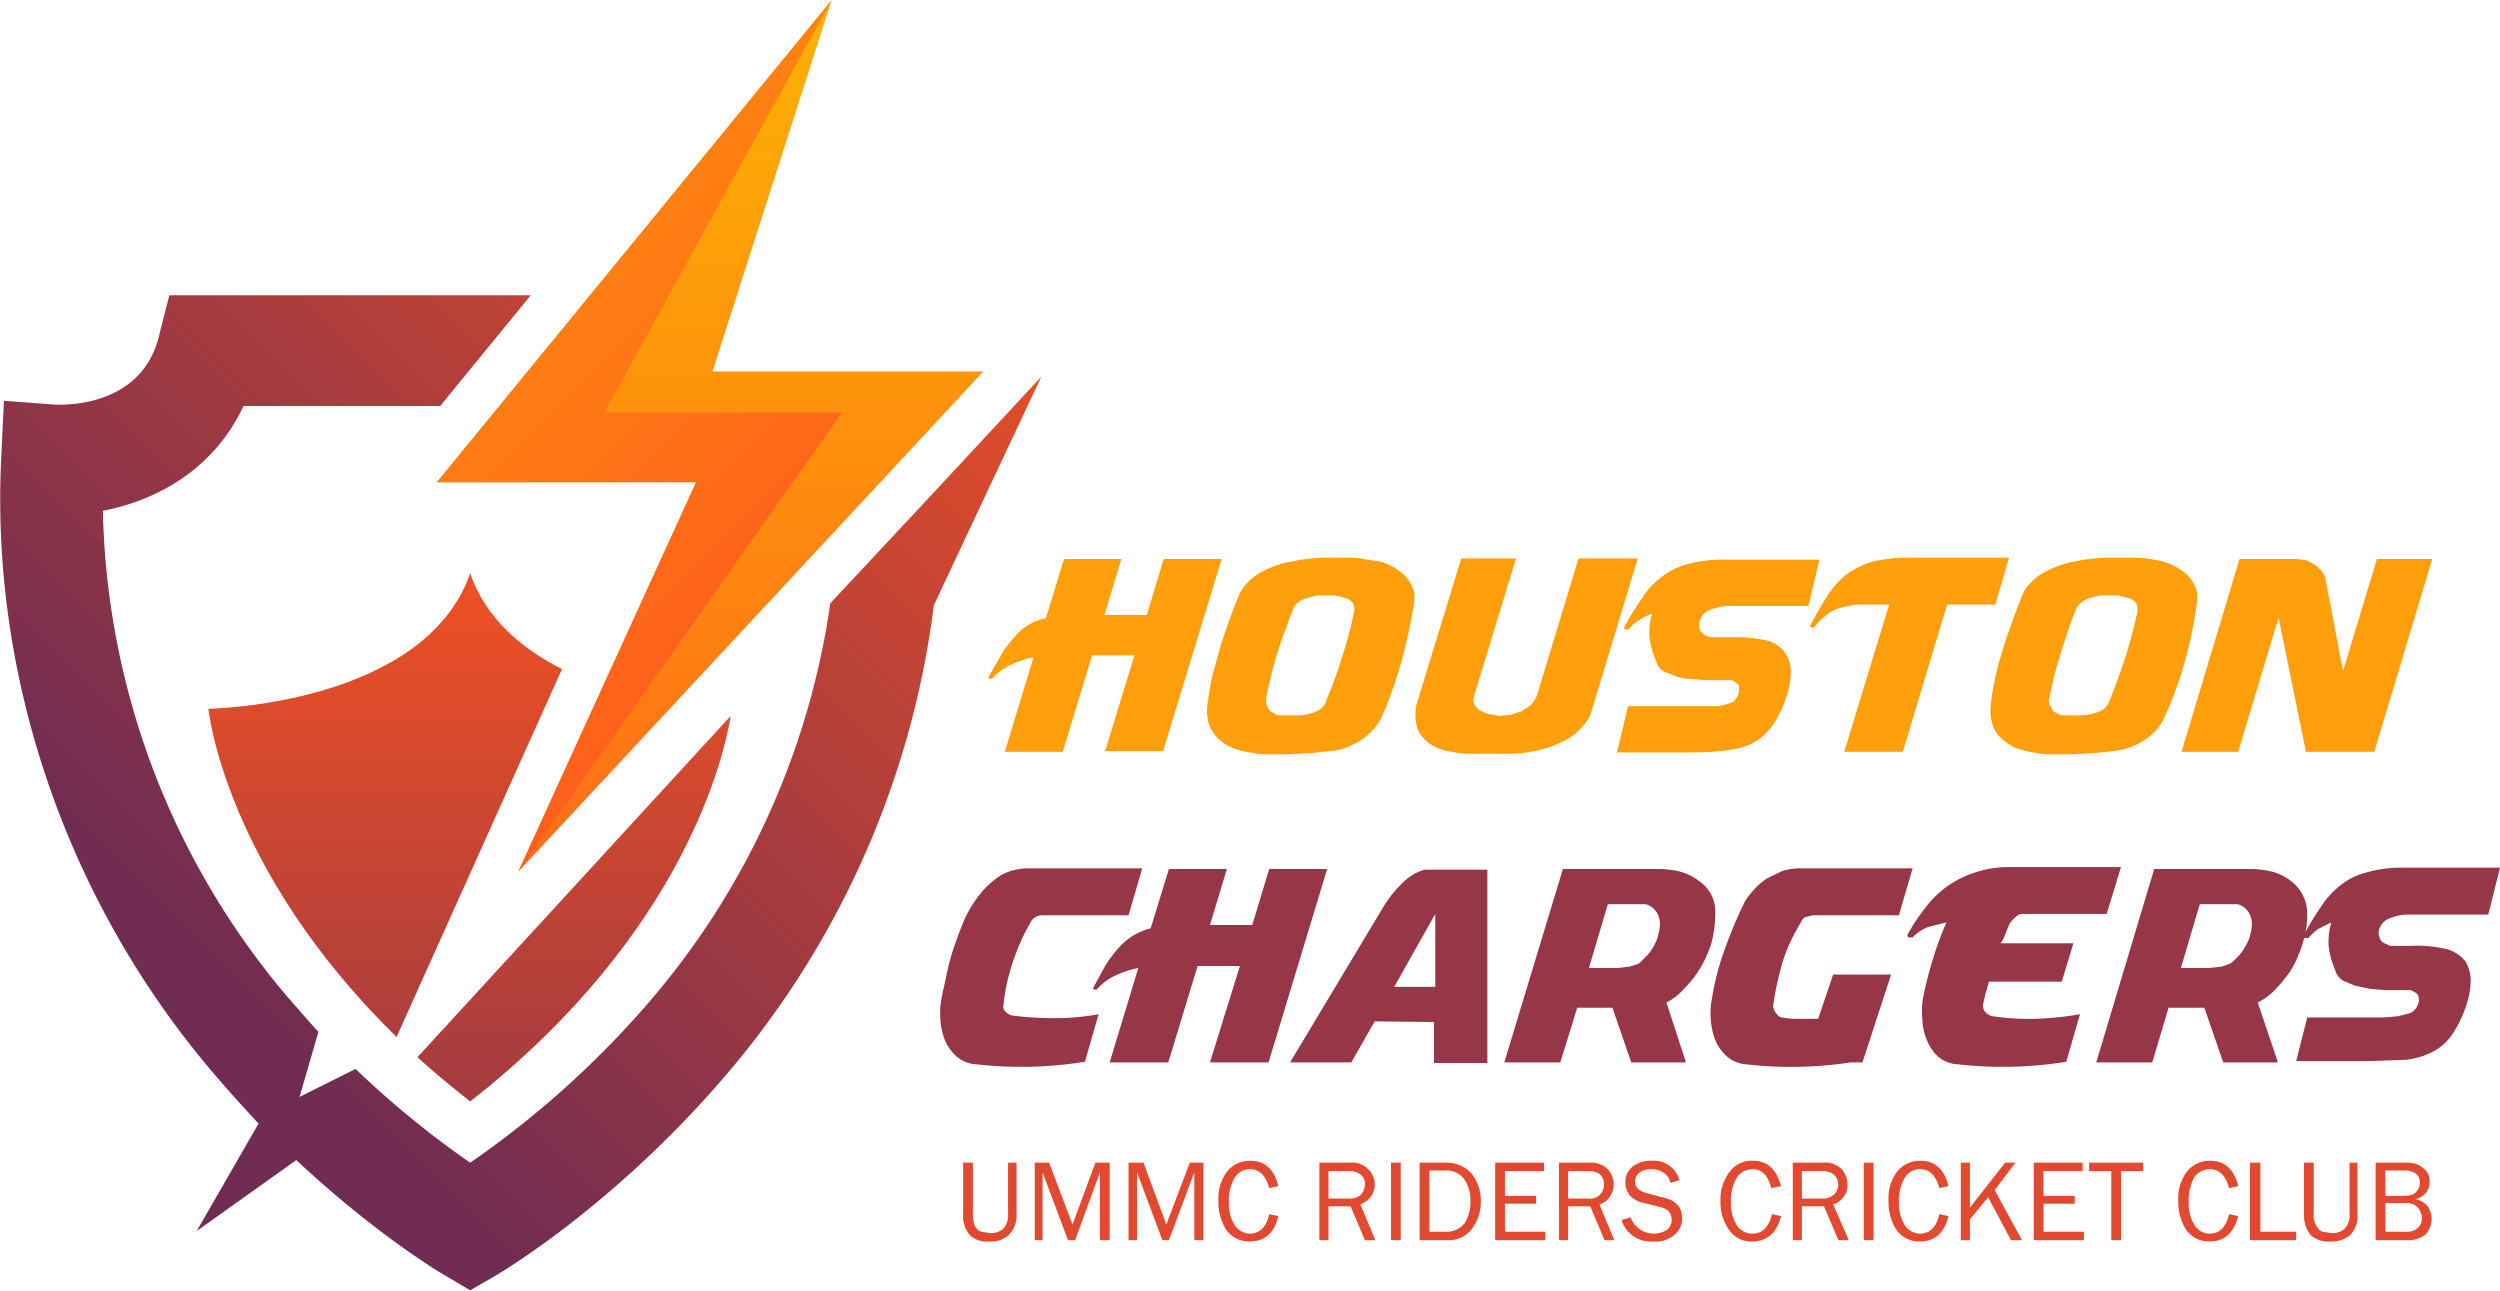 <svg id="Layer_1" data-name="Layer 1" xmlns="http://www.w3.org/2000/svg" xmlns:xlink="http://www.w3.org/1999/xlink" width="135.4mm" height="69.9mm" viewBox="0 0 383.9 198.1"><defs><linearGradient id="linear-gradient" x1="59.19" y1="71.54" x2="59.19" y2="223.53" gradientUnits="userSpaceOnUse"><stop offset="0" stop-color="#ff551f"/><stop offset="1" stop-color="#702c52"/></linearGradient><linearGradient id="linear-gradient-2" x1="88.17" y1="71.54" x2="88.17" y2="223.53" xlink:href="#linear-gradient"/><linearGradient id="linear-gradient-3" x1="109.08" y1="-22.3" x2="109.08" y2="182.85" gradientUnits="userSpaceOnUse"><stop offset="0" stop-color="#fdbd00"/><stop offset="1" stop-color="#ff551f"/></linearGradient><linearGradient id="linear-gradient-4" x1="136.22" y1="99.49" x2="11.11" y2="-25.62" gradientUnits="userSpaceOnUse"><stop offset="0" stop-color="#ff551f"/><stop offset="1" stop-color="#fdbd00"/></linearGradient><linearGradient id="linear-gradient-5" x1="164" y1="5.68" x2="26.31" y2="143.37" xlink:href="#linear-gradient"/></defs><path d="M60.9,159.2l25.4-56.5C80.2,99.6,74.6,95,72.2,88,65.1,108.3,32,108.8,32,108.8S34.4,133.3,60.9,159.2Z" fill="url(#linear-gradient)"/><path d="M64.1,162.3c2.5,2.3,5.2,4.5,8.1,6.8,33.2-26,39.1-53.6,40-59.2Z" fill="url(#linear-gradient-2)"/><polygon points="127.7 0 67.1 74 106.9 74 79.6 133.8 151 57 109.4 57 127.7 0" fill="url(#linear-gradient-3)"/><polygon points="127.7 0 92.8 63.3 129.3 63.3 79.6 133.8 106.9 74 67.1 74 127.7 0" fill="url(#linear-gradient-4)"/><path d="M144.4,74.5,127.5,92.6a119.9,119.9,0,0,1-27.2,60.5,144.8,144.8,0,0,1-28.1,25.4,144.3,144.3,0,0,1-17.6-14.4L46,168.4l2.9-10c-1.6-1.7-3.1-3.5-4.7-5.3A119.2,119.2,0,0,1,15.8,78.4c7.7-1.5,16.8-5.9,21.6-16.1H67.6l13.9-17H26l-1.6,6.3C21.7,62.5,9.9,62.1,8.6,62.1l-8-.6L.2,70.1c-1.7,33.1,9.6,67.8,32.7,94.8,2.3,2.7,4.6,5.2,6.8,7.6L30.2,189l15.3-10.9c12.3,11.5,22.4,17.5,23,17.8l3.7,2.2,3.8-2.2c.7-.4,18.4-10.8,35.6-31a137.2,137.2,0,0,0,31.8-72l16.5-35.1Z" fill="url(#linear-gradient-5)"/><path d="M174.2,100.6h-6.5l-4.5,14.8h-8.9l4.4-14.5a15.2,15.2,0,0,0-3.6,1.2,8.8,8.8,0,0,0-2.6,1.9.4.4,0,0,1-.5.2c-.2,0-.2-.1-.2-.3l1.9-3.3a13.4,13.4,0,0,1,1.9-2.6,8.3,8.3,0,0,1,2.2-2,7.8,7.8,0,0,1,2.8-1.1l2.8-9.1h8.8l-2.6,8.6h6.5l2.6-8.6h8.9l-9,29.5h-8.9Z" fill="#ff9f0b"/><path d="M215.3,101.2a67.4,67.4,0,0,1-3,8.6,8.8,8.8,0,0,1-3,3.6,11.2,11.2,0,0,1-4.2,1.8l-3.7.4-3.7.2h-2.9a13.3,13.3,0,0,1-2.8-.3,10.7,10.7,0,0,1-2.7-.7,6.9,6.9,0,0,1-2.2-1.4,5.5,5.5,0,0,1-1.4-2.1,6.9,6.9,0,0,1-.3-3c.2-1.4.4-2.8.7-4.3l1.2-4.4c.4-1.4.9-2.8,1.4-4.2s1-2.7,1.5-3.9a6.3,6.3,0,0,1,1.3-2,8.8,8.8,0,0,1,2.6-1.9,13.8,13.8,0,0,1,4.2-1.4,25.2,25.2,0,0,1,6-.6h3.8l3.9.6a9,9,0,0,1,3.2,1.7,5.5,5.5,0,0,1,2,3.2v1.1A89.8,89.8,0,0,1,215.3,101.2Zm-9.2-.4a56.9,56.9,0,0,0,1.8-6.8,1.9,1.9,0,0,0-.2-1.5,2.1,2.1,0,0,0-1.1-.7l-1.5-.4h-2.9l-1.5.4a3.7,3.7,0,0,0-1.4.7,2,2,0,0,0-.8,1.2c-.8,2-1.6,4.2-2.3,6.4s-1.2,4.4-1.7,6.6a3.3,3.3,0,0,0,0,1.4,2.4,2.4,0,0,0,.6,1.1l1.1.6h3.2a6.3,6.3,0,0,0,1.9-.3,4.1,4.1,0,0,0,1.5-.7,2.2,2.2,0,0,0,.9-1.4Q205.1,104.1,206.1,100.8Z" fill="#ff9f0b"/><path d="M232.8,85.7l-6.4,21a1.7,1.7,0,0,0,0,1.4,2.3,2.3,0,0,0,.8.9,5.9,5.9,0,0,0,1.4.6l1.7.3,1.7-.2,1.6-.5,1.4-.9a5.6,5.6,0,0,0,1-1.5l6.4-21.1h9.1l-7.3,24.1a9.3,9.3,0,0,1-3.1,3.4,15.7,15.7,0,0,1-4.2,1.8,21.3,21.3,0,0,1-4.4.7h-6.8a12.7,12.7,0,0,1-2.8-.3,8.4,8.4,0,0,1-2.4-.7,5.5,5.5,0,0,1-1.9-1.4,4.2,4.2,0,0,1-1.1-2.1,7.5,7.5,0,0,1,0-3l6.9-22.5Z" fill="#ff9f0b"/><path d="M250,108.4h14l1.8-.5a2,2,0,0,0,1.1-1.3,2.4,2.4,0,0,0,.1-1.4,3.5,3.5,0,0,0-1.1-.8h-4l-2.4-.2a7.8,7.8,0,0,1-2.2-.4l-1.7-.7a2.3,2.3,0,0,1-1.1-1.1l-.6-1.6a10.5,10.5,0,0,1-.5-1.9,7,7,0,0,1-.1-2.1,8.5,8.5,0,0,1,.4-2.2,7.5,7.5,0,0,0-2,1,4.7,4.7,0,0,0-1.5,1.3c0,.1-.1.1-.2.1h-.4c-.2,0-.2-.1-.2-.3a42.4,42.4,0,0,1,2.7-4.4,11.8,11.8,0,0,1,3-3.3,10.8,10.8,0,0,1,4-2,19.6,19.6,0,0,1,5.8-.7h14.5l-1.7,7.1H265a14,14,0,0,0-2.4.6,2.3,2.3,0,0,0-1.4,1.3,2.1,2.1,0,0,0-.2,1.7,2.4,2.4,0,0,0,1,1l.6.2h3.3a24.7,24.7,0,0,1,5.4.5,4.9,4.9,0,0,1,2.8,1.9,4.9,4.9,0,0,1,.9,2.8,12.4,12.4,0,0,1-.6,3.7,18.5,18.5,0,0,1-2.1,4.5,9,9,0,0,1-3.6,3.1,14.3,14.3,0,0,1-3.7.9,45.1,45.1,0,0,1-5.8.3H248.3Z" fill="#ff9f0b"/><path d="M306.4,92.8H299l-6.8,22.6h-9l6.9-22.6h-5a16.1,16.1,0,0,0-3.1.7,5.7,5.7,0,0,0-1.9,1.2,6.7,6.7,0,0,0-1.4,1.5.4.4,0,0,1-.5.1c-.2,0-.3-.2-.2-.3a44.9,44.9,0,0,1,2.6-4.5,13.2,13.2,0,0,1,2.9-3.3,15,15,0,0,1,4-2,24,24,0,0,1,5.8-.6h15.2Z" fill="#ff9f0b"/><path d="M335.6,101.2a55.3,55.3,0,0,1-3.1,8.6,7.9,7.9,0,0,1-2.9,3.6,10.9,10.9,0,0,1-4.3,1.8l-3.7.4-3.7.2h-2.8a14.3,14.3,0,0,1-2.9-.3,13.4,13.4,0,0,1-2.7-.7,7.7,7.7,0,0,1-2.1-1.4,4.6,4.6,0,0,1-1.4-2.1,6.9,6.9,0,0,1-.3-3,34.9,34.9,0,0,1,.7-4.3,41.6,41.6,0,0,1,1.2-4.4c.4-1.4.9-2.8,1.4-4.2s1-2.7,1.5-3.9a4.9,4.9,0,0,1,1.3-2,7.6,7.6,0,0,1,2.6-1.9,14.1,14.1,0,0,1,4.1-1.4,26.4,26.4,0,0,1,6-.6h3.8a22.8,22.8,0,0,1,3.9.6,10.4,10.4,0,0,1,3.3,1.7,5.4,5.4,0,0,1,1.9,3.2v1.1A68.3,68.3,0,0,1,335.6,101.2Zm-9.2-.4c.7-2.3,1.3-4.5,1.8-6.8a2.4,2.4,0,0,0-.2-1.5,2.6,2.6,0,0,0-1.1-.7l-1.6-.4h-2.9l-1.5.4a3.3,3.3,0,0,0-1.3.7,2.7,2.7,0,0,0-.9,1.2c-.8,2-1.5,4.2-2.2,6.4a53.3,53.3,0,0,0-1.7,6.6,2.3,2.3,0,0,0-.1,1.4l.6,1.1,1.2.6h3.1a5.8,5.8,0,0,0,1.9-.3,4.6,4.6,0,0,0,1.6-.7,3.4,3.4,0,0,0,.9-1.4Q325.3,104.1,326.4,100.8Z" fill="#ff9f0b"/><path d="M359.8,103,365,85.8h8.5l-8.9,29.6H354.1l-4.2-20.6-6.2,20.6H335l8.9-29.6h8.8l1.5.2,1.3.7,1,.9a3.1,3.1,0,0,1,.6,1.3Z" fill="#ff9f0b"/><path d="M154.4,155.3a2.1,2.1,0,0,0,1,.6,51.2,51.2,0,0,0,6.7.4,36.8,36.8,0,0,0,6.6-.6l-2.1,7.3a61.6,61.6,0,0,1-16.6.4,5.1,5.1,0,0,1-3.1-1.2,7.2,7.2,0,0,1-1.8-2.5,11.4,11.4,0,0,1-.7-3.2,12,12,0,0,1,.2-3.3c.2-1.1.5-2.3.8-3.8a34.5,34.5,0,0,1,1.2-4.3c.5-1.5,1.1-3,1.7-4.4a19.6,19.6,0,0,1,2.4-3.7,13.1,13.1,0,0,1,3.1-2.7,8.8,8.8,0,0,1,4-1h17.6l-2.1,7.2H160.1a2,2,0,0,0-1.1.3,1.8,1.8,0,0,0-.8.9,30.5,30.5,0,0,0-2.7,6.1,29,29,0,0,0-1.4,6.5A1,1,0,0,0,154.4,155.3Z" fill="#973647"/><path d="M190.4,148.3h-6.5l-4.5,14.8h-9l4.4-14.5a15.2,15.2,0,0,0-3.6,1.2,8.8,8.8,0,0,0-2.6,1.9.4.4,0,0,1-.5.2c-.2,0-.3-.1-.2-.3l1.8-3.3a18.9,18.9,0,0,1,2-2.7,10,10,0,0,1,2.2-1.9,10.3,10.3,0,0,1,2.8-1.2l2.8-9.1h8.9l-2.6,8.6h6.5l2.6-8.6h8.9l-9,29.7h-9Z" fill="#973647"/><path d="M211.1,156.8l-3.6,6.3h-9.4l14.4-24a18.8,18.8,0,0,1,2.5-3.2,9.8,9.8,0,0,1,2.1-1.7,6.8,6.8,0,0,1,1.7-.7h9.6v29.7h-8.2v-6.3Zm9.3-5.3V140.3l-6.3,11.2Z" fill="#973647"/><path d="M247.6,154.7h-5.4l-2.6,8.4H231l9-29.7h15a15.4,15.4,0,0,1,3,.4,8.4,8.4,0,0,1,2.7,1.3,5.8,5.8,0,0,1,2,2.1,5.6,5.6,0,0,1,.7,3,18.2,18.2,0,0,1-.6,4.6,18.6,18.6,0,0,1-2,4.3,17.4,17.4,0,0,1-2.2,2.7,9,9,0,0,1-2.7,2.1l3,9.2h-8.4Zm.8-6.1,1.8-.2,1.3-.4a2.7,2.7,0,0,0,.8-.7l.7-.7a7.9,7.9,0,0,0,1.4-2.3,7.5,7.5,0,0,0,.5-2.6,3.6,3.6,0,0,0-.2-1,2.6,2.6,0,0,0-.5-.9,2.7,2.7,0,0,0-.8-.7,1.7,1.7,0,0,0-1-.3h-5.5l-2.9,9.8Z" fill="#973647"/><path d="M272.7,155.5c.3.4.6.7,1,.7a12.7,12.7,0,0,0,2.8.2h2.7l2.3-6.8h8.9L286,163.1h-1.8a61.2,61.2,0,0,1-16,.3,5.1,5.1,0,0,1-3-1.2,7.2,7.2,0,0,1-1.8-2.5,11.4,11.4,0,0,1-.7-3.2,12,12,0,0,1,.2-3.3,40.5,40.5,0,0,1,2-7.6,66.6,66.6,0,0,1,3.1-7.3,12.5,12.5,0,0,1,1.5-1.9,10,10,0,0,1,1.9-1.6l2.3-1.1a10,10,0,0,1,2.4-.4h17.6l-2.1,7.2H278.4l-1.2.3a1.6,1.6,0,0,0-.7.9,26,26,0,0,0-2.8,6.1,46.9,46.9,0,0,0-1.4,6.5A1.9,1.9,0,0,0,272.7,155.5Z" fill="#973647"/><path d="M316.6,150.7H305.4a12.1,12.1,0,0,1-.5,1.8c-.1.6-.3,1.2-.4,1.8a1.5,1.5,0,0,0,.4,1.1,2.1,2.1,0,0,0,1,.6,38.2,38.2,0,0,0,6.8.4,49,49,0,0,0,6.7-.7l-2.1,7.3a61.5,61.5,0,0,1-16.6.4,5.1,5.1,0,0,1-3.1-1.2,7,7,0,0,1-1.7-2.5,8.8,8.8,0,0,1-.7-3.2,12,12,0,0,1,.1-3.3,56.6,56.6,0,0,1,1.5-5.9,47.9,47.9,0,0,1,2.1-5.7l-1.2.3-1.2.3a4.2,4.2,0,0,0-1.4.6,6,6,0,0,0-1.4,1.1h-.6c-.2-.1-.2-.2-.2-.4a30.7,30.7,0,0,1,2.8-4.2,15.2,15.2,0,0,1,3.4-3.3,15.6,15.6,0,0,1,4.3-2.1,16,16,0,0,1,5.1-.8h17.2l-2.2,7.2H310.8a1.5,1.5,0,0,0-1.3.5,4,4,0,0,0-1,1.2l-.6,1.5a4,4,0,0,1-.7,1.3h11.2Z" fill="#973647"/><path d="M338.5,154.7H333l-2.5,8.4h-8.6l8.9-29.7h15.1a15.4,15.4,0,0,1,3,.4,8.4,8.4,0,0,1,2.7,1.3,6.3,6.3,0,0,1,2.7,5.1,14.7,14.7,0,0,1-.7,4.6,18.2,18.2,0,0,1-1.9,4.3,26.1,26.1,0,0,1-2.2,2.7,9.4,9.4,0,0,1-2.8,2.1l3.1,9.2h-8.4Zm.7-6.1,1.9-.2,1.2-.4a3.1,3.1,0,0,0,.9-.7l.7-.7a10.9,10.9,0,0,0,1.4-2.3,7.5,7.5,0,0,0,.5-2.6,3.6,3.6,0,0,0-.2-1,2.6,2.6,0,0,0-.5-.9,2.7,2.7,0,0,0-.8-.7,1.7,1.7,0,0,0-1-.3h-5.5l-2.9,9.8Z" fill="#973647"/><path d="M354.3,156.2H366l2.3-.2,1.9-.5a2.4,2.4,0,0,0,1.1-1.3,1.7,1.7,0,0,0,0-1.4c-.1-.3-.5-.5-1.1-.8h-3.9l-2.4-.2-2.3-.5-1.7-.7a2.9,2.9,0,0,1-1.1-1.1l-.6-1.6a10.5,10.5,0,0,1-.5-1.9,7.4,7.4,0,0,1-.1-2.1,9.3,9.3,0,0,1,.4-2.3l-2,1a6.7,6.7,0,0,0-1.5,1.4h-.6c-.2-.1-.2-.2-.2-.3a44.5,44.5,0,0,1,2.7-4.5,13.6,13.6,0,0,1,3-3.3,10.5,10.5,0,0,1,4.1-2,19.2,19.2,0,0,1,5.8-.7h14.6l-1.8,7.2H369.4a8.3,8.3,0,0,0-2.5.6,2.5,2.5,0,0,0-1.4,1.3,1.8,1.8,0,0,0-.1,1.6,1.4,1.4,0,0,0,1,1l.6.3h3.2a20.1,20.1,0,0,1,5.5.5,5.5,5.5,0,0,1,2.9,1.9,5.8,5.8,0,0,1,.8,2.8,12.4,12.4,0,0,1-.6,3.7,18.5,18.5,0,0,1-2.1,4.5,8.3,8.3,0,0,1-3.6,3.1,11.7,11.7,0,0,1-3.7,1l-5.9.2H352.6Z" fill="#973647"/><path d="M154.8,178.5h1.3v7.8a4.2,4.2,0,0,1-1.2,3.3,4,4,0,0,1-3,1,3.8,3.8,0,0,1-3-1,4.5,4.5,0,0,1-1-3.3v-7.8h1.5v7.8a4.4,4.4,0,0,0,.3,1.9,1.8,1.8,0,0,0,1,.9l1.3.2a2.8,2.8,0,0,0,2.1-.7,3.2,3.2,0,0,0,.7-2.3Z" fill="#e14a30"/><path d="M170.4,190.4h-1.5V180l-3.8,10.4H164L160.1,180v10.4h-1.2V178.5h2.2l3.6,9.5,3.5-9.5h2.2Z" fill="#e14a30"/><path d="M184.8,190.4h-1.4V180l-3.9,10.4h-1L174.6,180v10.4h-1.3V178.5h2.3l3.5,9.5,3.6-9.5h2.1Z" fill="#e14a30"/><path d="M194.9,186.4l1.4.3c-.6,2.6-2.1,3.9-4.4,3.9a4.3,4.3,0,0,1-3.6-1.8,7.9,7.9,0,0,1-1.2-4.5,6.8,6.8,0,0,1,1.3-4.4,4.5,4.5,0,0,1,3.6-1.7c2.2,0,3.7,1.3,4.3,3.9l-1.4.3c-.5-1.9-1.5-2.9-2.9-2.9a2.7,2.7,0,0,0-2.4,1.3,6.8,6.8,0,0,0-.9,3.7,6.4,6.4,0,0,0,.9,3.6,2.9,2.9,0,0,0,2.3,1.3C193.4,189.4,194.5,188.4,194.9,186.4Z" fill="#e14a30"/><path d="M211.2,190.4h-1.6l-2.2-5.2H204v5.2h-1.4V178.5h4.7a3.4,3.4,0,0,1,2.8,1,3.2,3.2,0,0,1,1,2.3,3.5,3.5,0,0,1-.5,1.8,3.7,3.7,0,0,1-1.7,1.3ZM204,184h3.1a2.5,2.5,0,0,0,1.9-.6,2.5,2.5,0,0,0,.6-1.6,1.8,1.8,0,0,0-.7-1.5,2.5,2.5,0,0,0-1.6-.5H204Z" fill="#e14a30"/><path d="M215.1,190.4h-1.5V178.5h1.5Z" fill="#e14a30"/><path d="M218,190.4V178.5h4a5.1,5.1,0,0,1,4,1.7,6.8,6.8,0,0,1,1.4,4.2,6.9,6.9,0,0,1-1.4,4.3,4.4,4.4,0,0,1-3.5,1.7Zm1.5-1.3h2.4a3.5,3.5,0,0,0,3-1.3,6.1,6.1,0,0,0,.9-3.5,5.9,5.9,0,0,0-.9-3.2,3.4,3.4,0,0,0-3-1.4h-2.4Z" fill="#e14a30"/><path d="M237.3,189.1v1.3h-7.7V178.5h7.5v1.3h-6v3.8h4.8v1.2h-4.8v4.3Z" fill="#e14a30"/><path d="M247.9,190.4h-1.5l-2.2-5.2h-3.4v5.2h-1.4V178.5h4.7a3.6,3.6,0,0,1,2.8,1,3.5,3.5,0,0,1,.9,2.3,3.5,3.5,0,0,1-.5,1.8,2.9,2.9,0,0,1-1.7,1.3Zm-7.1-6.4h3.1a2.1,2.1,0,0,0,2.4-2.2,2,2,0,0,0-.6-1.5,2.8,2.8,0,0,0-1.6-.5h-3.3Z" fill="#e14a30"/><path d="M249,187.3l1.4-.4a3.8,3.8,0,0,0,5.6,1.9,2,2,0,0,0,.7-1.6,2.1,2.1,0,0,0-.5-1.3,3.1,3.1,0,0,0-1.3-.6l-2.4-.6a3.4,3.4,0,0,1-1.5-.6,2.4,2.4,0,0,1-1-1,2.9,2.9,0,0,1-.4-1.6,3,3,0,0,1,1.1-2.4,4.6,4.6,0,0,1,2.9-.9,4.1,4.1,0,0,1,4.3,3l-1.4.4a2.3,2.3,0,0,0-1.1-1.6,3.1,3.1,0,0,0-1.8-.5,2.7,2.7,0,0,0-1.8.5,1.6,1.6,0,0,0-.7,1.5c0,.8.6,1.4,1.9,1.7l2.2.6c2.1.4,3.1,1.5,3.1,3.2a3.2,3.2,0,0,1-1.2,2.6,4.4,4.4,0,0,1-3.2,1A4.7,4.7,0,0,1,249,187.3Z" fill="#e14a30"/><path d="M272.1,186.4l1.4.3q-1,3.9-4.5,3.9a4.1,4.1,0,0,1-3.5-1.8,7.3,7.3,0,0,1-1.3-4.5,6.8,6.8,0,0,1,1.4-4.4,4.2,4.2,0,0,1,3.6-1.7c2.2,0,3.6,1.3,4.3,3.9l-1.5.3c-.5-1.9-1.4-2.9-2.9-2.9a2.9,2.9,0,0,0-2.4,1.3,6.8,6.8,0,0,0-.9,3.7,6.4,6.4,0,0,0,.9,3.6,2.9,2.9,0,0,0,2.4,1.3Q271.4,189.4,272.1,186.4Z" fill="#e14a30"/><path d="M283.9,190.4h-1.6l-2.2-5.2h-3.4v5.2h-1.4V178.5H280a3.4,3.4,0,0,1,2.8,1,3.5,3.5,0,0,1,.9,2.3,2.7,2.7,0,0,1-.5,1.8,2.9,2.9,0,0,1-1.7,1.3Zm-7.2-6.4h3.1a2.4,2.4,0,0,0,1.8-.6,2.1,2.1,0,0,0,0-3.1,2.8,2.8,0,0,0-1.6-.5h-3.3Z" fill="#e14a30"/><path d="M287.7,190.4h-1.5V178.5h1.5Z" fill="#e14a30"/><path d="M297.8,186.4l1.4.3c-.6,2.6-2.1,3.9-4.4,3.9a4.3,4.3,0,0,1-3.6-1.8,7.9,7.9,0,0,1-1.2-4.5,6.8,6.8,0,0,1,1.3-4.4,4.5,4.5,0,0,1,3.6-1.7c2.2,0,3.7,1.3,4.3,3.9l-1.4.3c-.5-1.9-1.5-2.9-2.9-2.9a2.7,2.7,0,0,0-2.4,1.3,6.8,6.8,0,0,0-.9,3.7,6.4,6.4,0,0,0,.9,3.6,2.9,2.9,0,0,0,2.3,1.3C296.3,189.4,297.4,188.4,297.8,186.4Z" fill="#e14a30"/><path d="M310.5,190.4h-1.7l-3.5-6.6-2.8,3.4v3.2h-1.4V178.5h1.4v6.9l5.4-6.9h1.6l-3.2,4.2Z" fill="#e14a30"/><path d="M320,189.1v1.3h-7.7V178.5h7.5v1.3h-6v3.8h4.8v1.2h-4.8v4.3Z" fill="#e14a30"/><path d="M325.7,190.4h-1.5V179.8h-3.4v-1.3h8.3v1.3h-3.4Z" fill="#e14a30"/><path d="M342.3,186.4l1.4.3c-.7,2.6-2.1,3.9-4.4,3.9a4.3,4.3,0,0,1-3.6-1.8,7.9,7.9,0,0,1-1.2-4.5,6.8,6.8,0,0,1,1.3-4.4,4.5,4.5,0,0,1,3.6-1.7c2.2,0,3.7,1.3,4.3,3.9l-1.4.3c-.5-1.9-1.5-2.9-2.9-2.9a3,3,0,0,0-2.5,1.3,7.8,7.8,0,0,0-.8,3.7,6.4,6.4,0,0,0,.9,3.6,2.8,2.8,0,0,0,2.3,1.3Q341.6,189.4,342.3,186.4Z" fill="#e14a30"/><path d="M352.6,189.1v1.3h-7.1V178.5h1.6v10.6Z" fill="#e14a30"/><path d="M360.8,178.5H362v7.8a4.1,4.1,0,0,1-1.1,3.3,4.4,4.4,0,0,1-3,1,4.1,4.1,0,0,1-3.1-1,5,5,0,0,1-1-3.3v-7.8h1.5v7.8a3.2,3.2,0,0,0,.4,1.9,2,2,0,0,0,.9.9l1.4.2a2.8,2.8,0,0,0,2.1-.7,3.2,3.2,0,0,0,.7-2.3Z" fill="#e14a30"/><path d="M364.8,190.4V178.5h4.8a3.6,3.6,0,0,1,2.6.9,2.5,2.5,0,0,1,.9,2,2.7,2.7,0,0,1-2.2,2.7,3.2,3.2,0,0,1,1.9,1.1,3.3,3.3,0,0,1,.6,1.9,3.6,3.6,0,0,1-.9,2.4,4.2,4.2,0,0,1-2.9.9Zm1.5-6.8h2.6q1.7,0,2.1-.6a2,2,0,0,0,.6-1.5,1.6,1.6,0,0,0-.6-1.3,2.9,2.9,0,0,0-1.7-.5h-3Zm0,5.5h3.2a2.4,2.4,0,0,0,1.8-.6,1.9,1.9,0,0,0,.6-1.5,2,2,0,0,0-.3-1.1,1.8,1.8,0,0,0-.8-.9,2.8,2.8,0,0,0-1.5-.3h-3Z" fill="#e14a30"/></svg>